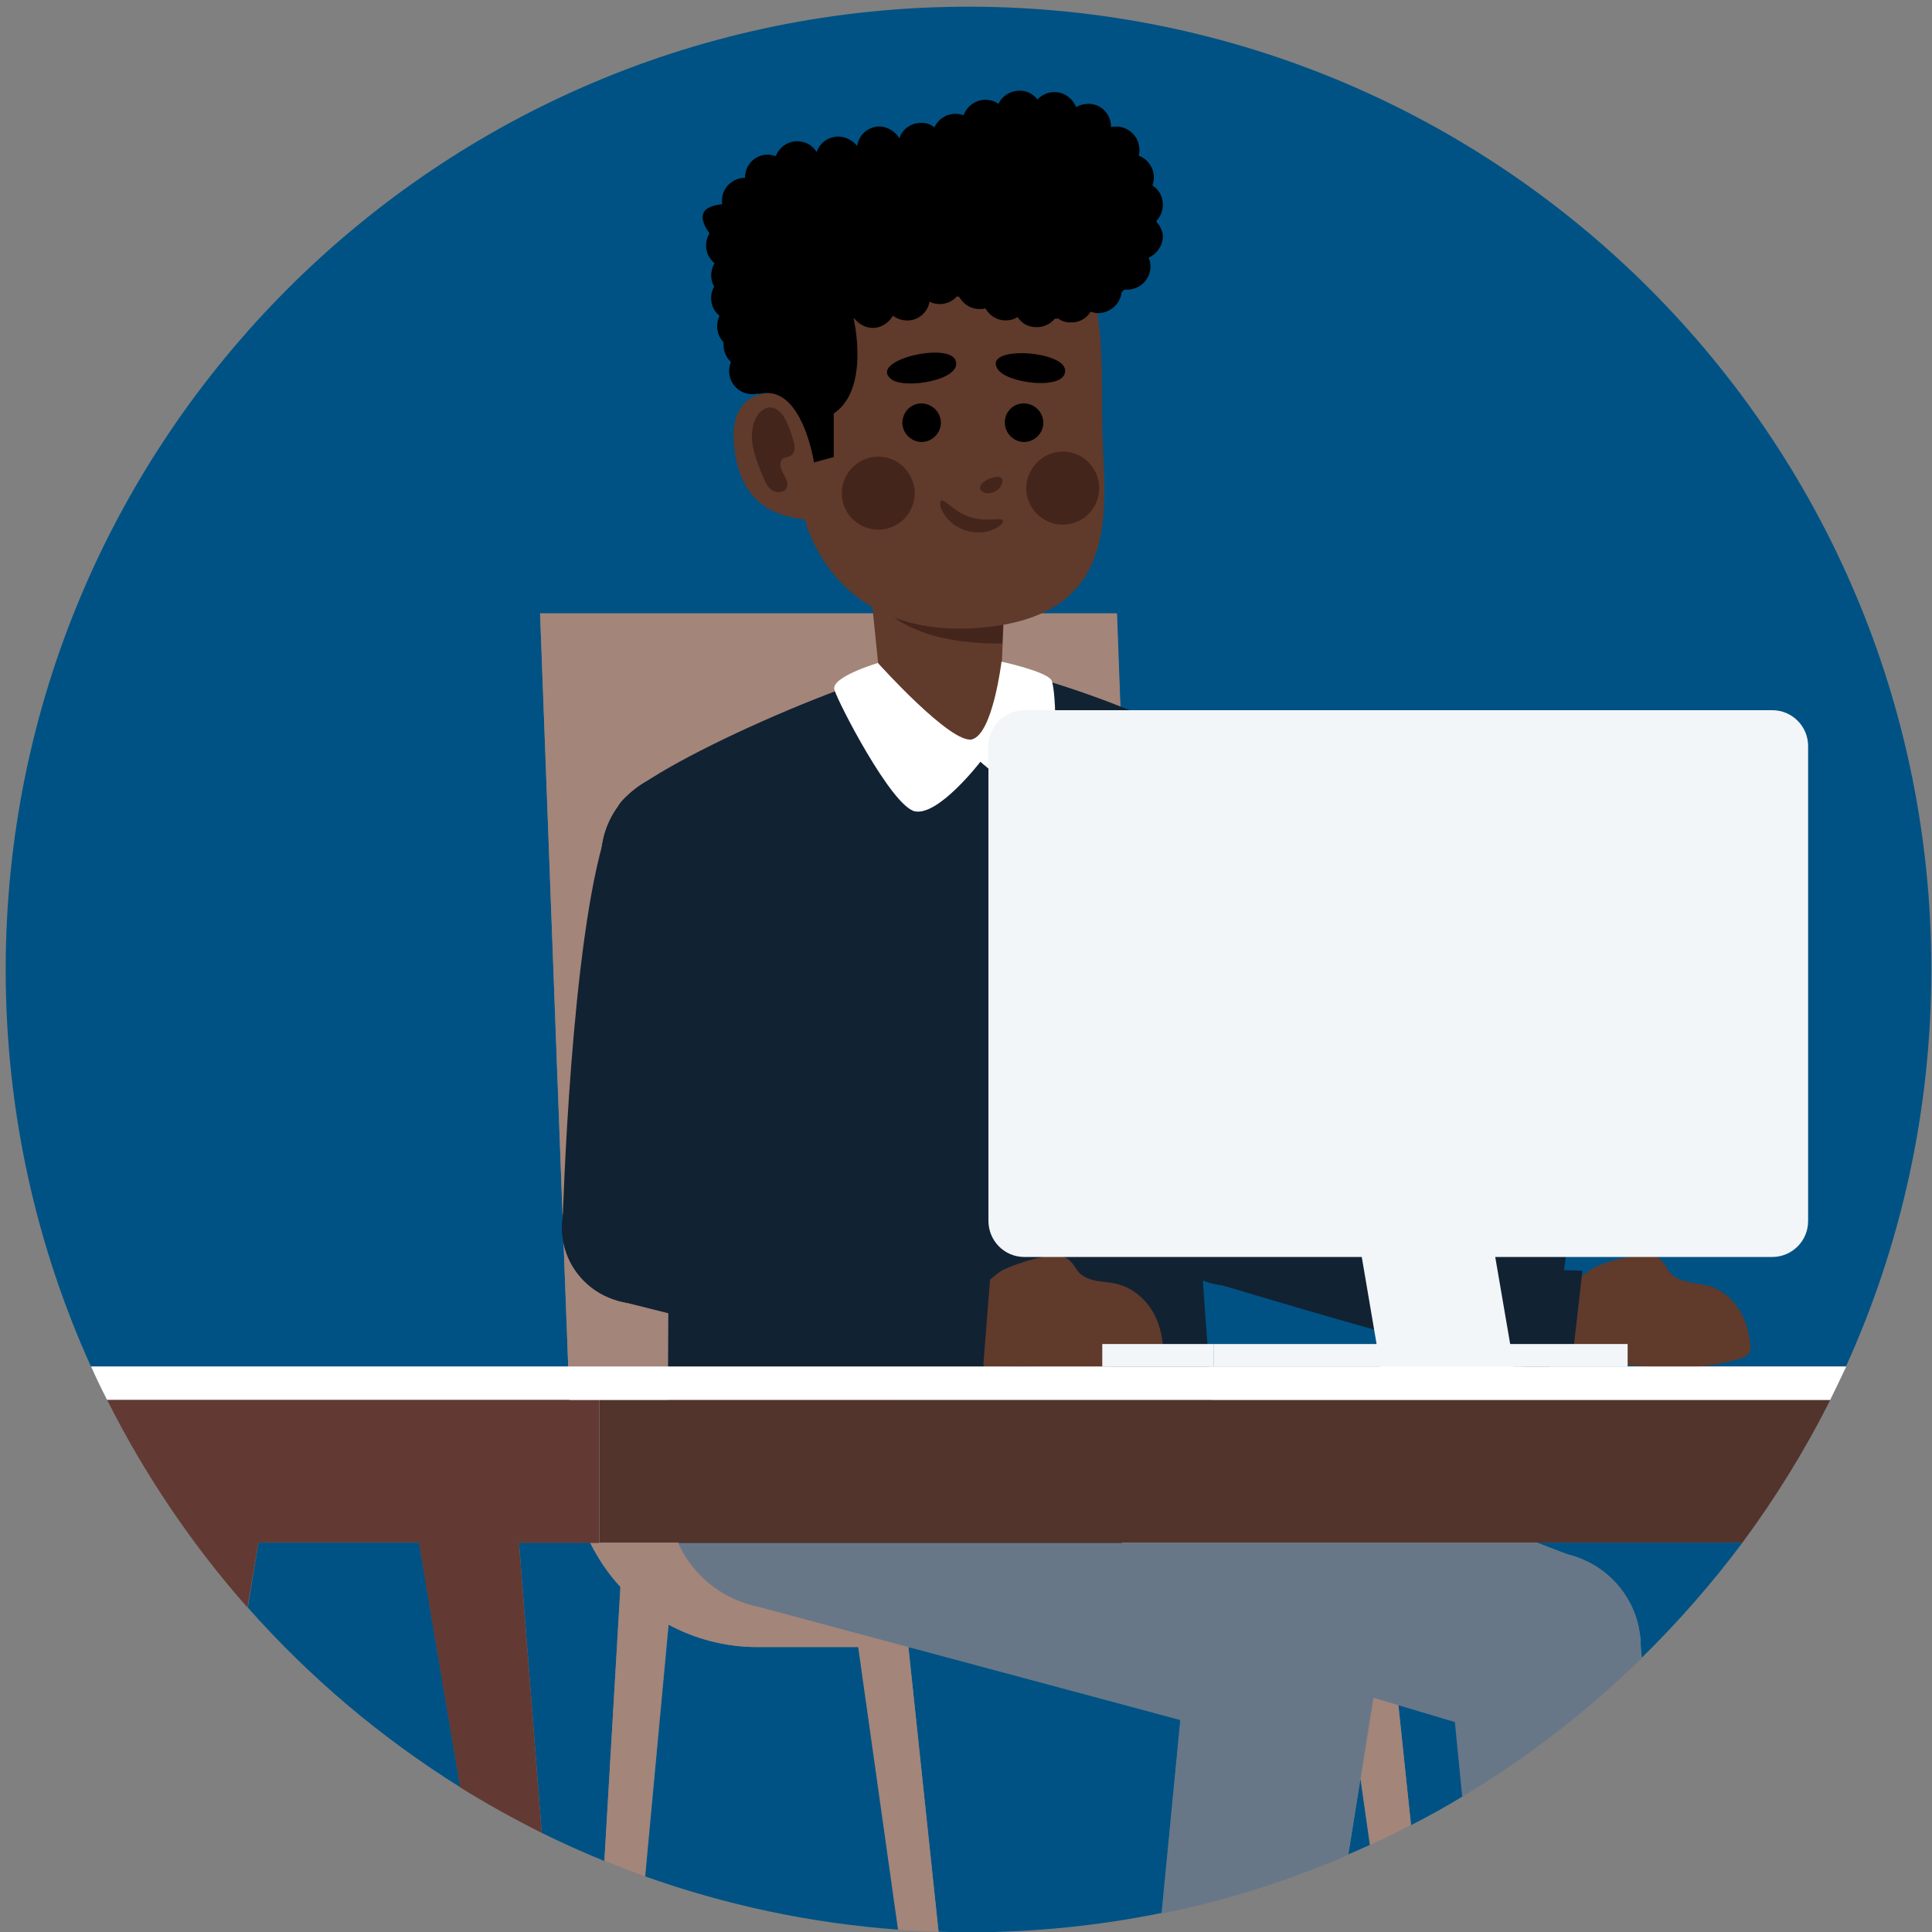 <?xml version="1.0" encoding="utf-8"?>
<!-- Generator: Adobe Illustrator 25.4.1, SVG Export Plug-In . SVG Version: 6.00 Build 0)  -->
<svg version="1.1" id="Calque_1" xmlns="http://www.w3.org/2000/svg" xmlns:xlink="http://www.w3.org/1999/xlink" x="0px" y="0px"
	 viewBox="0 0 577 577" style="enable-background:new 0 0 577 577;" xml:space="preserve">
<rect x="0" y="0" width="577" height="577" fill="#808080" stroke="none"/>
<style type="text/css">
	.st0{fill:#005284;}
	.st1{fill:#A3857A;}
	.st2{fill:#677787;}
	.st3{fill:#FFFFFF;}
	.st4{fill:#302624;}
	.st5{fill:#603A2B;}
	.st6{fill:#112233;}
	.st7{fill:#44251B;}
	.st8{fill:#403433;}
	.st9{fill:#F2F6F9;}
	.st10{fill:#52342D;}
	.st11{fill:#623A33;}
</style>
<g>
	<path class="st0" d="M226.1,491.9c-9.3,0-18.4-2.4-26.4-6.7l-7,75.2c23.9,8.5,49.3,14,75.7,15.9l-11.9-84.4H226.1z"/>
	<path class="st0" d="M185.4,474.1c0,0-0.1-0.1-0.1-0.1C185.3,474.1,185.3,474.1,185.4,474.1z"/>
	<path class="st0" d="M77.2,460.7L74,480.1c18.4,20.8,39.8,38.9,63.5,53.7l-12.3-73.1H77.2z"/>
	<path class="st0" d="M272.1,491.9h-0.8l9,85c3,0.1,5.9,0.2,8.9,0.2c19.8,0,39.1-2,57.8-5.8l5.6-57.8L272.1,491.9z"/>
	<path class="st0" d="M161.8,547.4c6.1,3,12.3,5.8,18.7,8.4l4.8-81.8c-3.7-4-6.7-8.5-9.1-13.3H155L161.8,547.4z"/>
	<path class="st0" d="M170.1,418.1H32c0,0,0,0,0,0L170.1,418.1L170.1,418.1z"/>
	<path class="st0" d="M161.3,183.2h4.7h167.5l8.4,224.9h209.4c16.4-36.1,25.5-76.3,25.5-118.6C576.8,130.7,448.1,2,289.3,2
		S1.7,130.7,1.7,289.6c0,42.3,9.1,82.4,25.5,118.6h142.5L161.3,183.2z"/>
	<path class="st0" d="M402.7,553.8c2.2-0.9,4.3-1.9,6.4-2.8l-2.8-19.7L402.7,553.8z"/>
	<path class="st0" d="M468.1,464.2c3.3,0.8,6.5,2.2,9.5,4.2c6.4,4.4,10.5,10.9,11.9,18c0,0,0,0.1,0,0.1c0,0.2,0.1,0.4,0.1,0.6
		c0.3,1.4,0.4,2.8,0.4,4.2l0.3,3.8c10.9-10.7,21-22.2,30.1-34.4H459L468.1,464.2z"/>
	<path class="st0" d="M417.6,509l3.8,36.1c5.3-2.7,10.5-5.6,15.6-8.7l-2.2-22.3L417.6,509z"/>
	<path class="st0" d="M345.8,418.1L345.8,418.1l200.8,0c0,0,0,0,0,0H345.8z"/>
	<polygon class="st1" points="333.6,183.2 166,183.2 161.3,183.2 169.7,408.1 341.9,408.1 	"/>
	<path class="st1" d="M410.3,506.8l-3.9,24.5l2.8,19.7c4.1-1.9,8.2-3.9,12.2-6l-3.8-36.1L410.3,506.8z"/>
	<path class="st1" d="M307.6,418.1h-53.1l0.1,0L307.6,418.1C307.5,418.1,307.5,418.1,307.6,418.1z"/>
	<path class="st1" d="M272.1,491.9l-45-12.1c-0.7-0.1-1.4-0.3-2.1-0.5c-10.3-2.6-18.3-9.7-22.4-18.7H179v-42.6h35.9c0,0,0,0,0.1,0
		h-44.9l0,0h8.8v42.6h-2.7c2.4,4.8,5.4,9.3,9.1,13.3l-4.8,81.8c4,1.6,8.1,3.2,12.1,4.7l7-75.2c8,4.3,17.1,6.7,26.4,6.7h30.3
		l11.9,84.4c4,0.3,8,0.5,12.1,0.6l-9-85H272.1z M185.3,474c0,0,0.1,0.1,0.1,0.1C185.3,474.1,185.3,474.1,185.3,474z M185.4,474.1
		c0.6,0.6,1.1,1.2,1.7,1.8C186.5,475.3,185.9,474.7,185.4,474.1z M188.2,477c0.2,0.2,0.4,0.3,0.6,0.5
		C188.6,477.3,188.4,477.2,188.2,477z"/>
	<polygon class="st2" points="342.3,418.1 345.9,418.1 345.8,418.1 342.3,418.1 	"/>
	<path class="st2" d="M307.5,418.1h34.8l0,0L307.5,418.1C307.5,418.1,307.5,418.1,307.5,418.1z"/>
	<path class="st2" d="M254.4,418.1H215c0,0,0,0-0.1,0h39.6L254.4,418.1z"/>
	<polygon class="st3" points="342.3,418.1 345.8,418.1 342.3,416.8 	"/>
</g>
<g>
	<path class="st4" d="M338,412.6h-34h-0.1c-0.1,0-0.2,0-0.3,0h-70.1h-0.1h-0.1h-33.7v34.1l0,0c0.1,18.6,15.2,33.7,33.9,33.7h70.8
		l0,0c1.3,0,2.6-0.1,3.9-0.2c17.2-2,29.9-16.6,30-33.4h0.1v-34.1H338z"/>
	<path class="st4" d="M338,412.6h-34h-0.1c-0.1,0-0.2,0-0.3,0h-70.1h-0.1h-0.1h-33.7v34.1l0,0c0.1,18.6,15.2,33.7,33.9,33.7h70.8
		l0,0c1.3,0,2.6-0.1,3.9-0.2c17.2-2,29.9-16.6,30-33.4h0.1v-34.1H338z"/>
	<g>
		<g>
			
				<ellipse transform="matrix(0.241 -0.971 0.971 0.241 26.018 534.826)" class="st5" cx="355" cy="250.8" rx="23.2" ry="23.2"/>
			<ellipse class="st5" cx="205.6" cy="256.4" rx="23.2" ry="23.2"/>
		</g>
		<g>
			<path class="st6" d="M354.9,276.8c-14.4,0-26.2-11.7-26.2-26.2s11.7-26.2,26.2-26.2s26.2,11.7,26.2,26.2
				C381.1,265.2,369.4,276.8,354.9,276.8z"/>
			<path class="st6" d="M345.1,364.3l-0.2-2.8c-0.4-7.9-7-66.4-15.2-104.4l-0.6-2.8l50.3-13.2l0.8,2.3
				c4.5,22.5,10.1,114.3,10.1,117.8v2.9h-45.2V364.3z"/>
			<path class="st6" d="M367.5,384c-10.3,0-19.2-6.9-21.9-16.9c-3.1-12.1,4.1-24.5,16.2-27.6c1.9-0.4,3.8-0.8,5.7-0.8
				c10.3,0,19.2,6.9,21.9,16.9c3.1,12.1-4.1,24.5-16.2,27.6C371.4,383.8,369.5,384,367.5,384z"/>
		</g>
		<g>
			<g>
				<path class="st6" d="M355,276.8c-9.3,0-17.7-4.7-22.4-12.6c-7.5-12.3-3.5-28.4,8.8-35.9c4.1-2.5,8.7-3.8,13.5-3.8
					c9.3,0,17.7,4.7,22.4,12.6c3.6,5.9,4.7,13,3,19.8c-1.7,6.8-5.9,12.5-11.9,16.1C364.4,275.6,359.7,276.8,355,276.8z"/>
				<ellipse class="st6" cx="205.7" cy="256.4" rx="26.2" ry="26.2"/>
				<path class="st6" d="M199.5,412.6L199.5,412.6l0.4-82.1l7.4-59.3l-23.2-28.3l0.3-1.5c2.6-9.8,70.9-40.2,94.4-43.8
					c1.1-0.2,2.3-0.2,3.7-0.2c20.2,0,74,19.2,90.5,34.4l2.5,2.6L355.2,250c-1.1,88.7,7.4,174.8,7.4,174.8S200.9,413.3,199.5,412.6z"
					/>
			</g>
		</g>
		<g>
			<g id="XMLID_304_">
				<g id="XMLID_305_">
					<g>
						<path class="st5" d="M263.2,207.2l-5.8-56.6l43.2,21.9l-0.4,2l-1.2,28.4c-0.3,8.2,0,16.3-8.6,17.8l0,0
							C280.1,222.4,264.1,216.4,263.2,207.2z"/>
					</g>
				</g>
			</g>
			<g id="XMLID_302_">
				<g id="XMLID_303_">
					<g>
						<path class="st7" d="M299.3,192.2l0.8-17.7l0.4-2l-43.2-21.9l2.8,26.7C267.8,188.8,283,192.3,299.3,192.2z"/>
					</g>
				</g>
			</g>
			<g>
				<path class="st5" d="M329.2,127.1c-0.2-13.5,0.7-32.9-4.8-47l0,0l0,0c-2.3-6.2-5.9-11.4-11.4-14.5c-5.9-4.3-14.2-7-26.5-7.9
					c-25.9-2.1-42.8,7.6-54.1,24.6c-8.4,12.6-4.8,29.1-3.1,35.1c-4.8,0.4-11.5,3.4-10,16.4c2.3,20.1,16.9,20.5,21.1,21.4
					c0,0,8.1,35.8,52.1,32.3C336.8,184,329.5,149.8,329.2,127.1z"/>
			</g>
			<g>
				<g>
					<path class="st7" d="M298.9,142.6c-1-0.4-2.3,0-3.6,0.4c-1.1,0.6-2.3,1.3-2.6,2.5c-0.1,0.6,0.2,1.1,1.1,1.6
						c0.8,0.3,2.1,0.3,3.2-0.2c1.2-0.6,2-1.6,2.2-2.5C299.6,143.5,299.3,142.8,298.9,142.6z"/>
				</g>
			</g>
			<g>
				<path d="M269.5,126c-0.1,3.1,2.3,5.8,5.5,6c3.1,0.1,5.8-2.3,6-5.5c0.1-3.1-2.3-5.8-5.5-6C272.4,120.3,269.7,122.7,269.5,126z"/>
			</g>
			<g>
				<path d="M300.1,126c-0.1,3.1,2.3,5.8,5.5,6c3.1,0.1,5.8-2.3,6-5.5c0.1-3.1-2.3-5.8-5.5-6C302.9,120.3,300.2,122.7,300.1,126z"/>
			</g>
			<g>
				<path class="st7" d="M328.3,145.3c0.2,6-4.4,11.1-10.4,11.4c-6,0.2-11.1-4.4-11.4-10.4c-0.2-6,4.4-11.1,10.4-11.4
					C322.9,134.6,328,139.3,328.3,145.3z"/>
			</g>
			<g>
				<path class="st7" d="M273.2,146.8c0.2,6-4.4,11.1-10.4,11.4c-6,0.2-11.1-4.4-11.4-10.4c-0.2-6,4.4-11.1,10.4-11.4
					C267.8,136.1,272.8,140.8,273.2,146.8z"/>
			</g>
			<g>
				<path class="st7" d="M225.1,126.4c-1.6,5.4,0.7,11,2.8,16c0.7,1.6,1.3,3.1,2.7,4s3.6,0.8,4.3-0.7c0.7-1.5-0.3-3-1.1-4.5
					c-0.8-1.3-1.2-3.5,0.1-4.3c0.7-0.4,1.5-0.3,2.1-0.7c1.5-0.8,1.5-2.8,1-4.4c-0.6-2.1-1.3-4.3-2.3-6.3c-1-1.9-2.7-3.9-4.9-3.8
					C227.4,121.9,225.8,124.2,225.1,126.4z"/>
			</g>
			<g>
				<g>
					<path class="st7" d="M299.5,155.4c-0.6-1-5,0.7-9.8-1c-4.8-1.5-7.5-5.4-8.6-4.9c-0.4,0.2-0.6,1.7,0.6,3.6
						c1,1.9,3.4,4.3,6.7,5.3c3.4,1.1,6.6,0.6,8.5-0.4C299,157.1,299.8,155.8,299.5,155.4z"/>
				</g>
			</g>
			<path class="st3" d="M262.2,198c0,0,21.9,24.4,28.1,22.8c6.2-1.6,8.8-23.2,8.8-23.2s13.3,2.9,14.9,5.5c1.5,2.6,2.3,28.2-2.1,32.9
				c-4.5,4.7-19.1-8.5-19.1-8.5s-12.5,16.3-19.6,14.8c-7-1.6-23-32.7-24-36.3C248,202.2,262.2,198,262.2,198z"/>
			<path d="M266.1,113.2c3.9,3.2,21.4,0.3,19.3-5.5C283.5,102,259.3,107.6,266.1,113.2z"/>
			<path d="M298,110.3c2.8,4.3,20.5,6.4,20.1,0.3C317.9,104.6,293.2,103.1,298,110.3z"/>
			<circle class="st8" cx="224.6" cy="103" r="6.9"/>
			<path d="M345.4,66.3c0-0.1,0-0.3,0-0.4c1.1-1.1,1.8-2.7,1.9-4.5c0.1-2.5-1.1-4.7-3.1-6c0.2-0.7,0.4-1.5,0.4-2.2
				c0.1-3-1.8-5.7-4.5-6.7c0.1-0.4,0.2-1,0.2-1.5c0.1-3.8-2.8-7-6.6-7.2c-0.7,0-1.3,0-1.9,0.2c0.1-3.8-2.8-6.9-6.6-7
				c-1.3,0-2.7,0.3-3.8,1c-1-2.5-3.4-4.4-6.2-4.5c-2.1-0.1-4,0.8-5.4,2.2c-1.2-1.6-3-2.6-5.1-2.6c-2.8-0.1-5.4,1.5-6.5,3.9
				c-1-0.7-2.2-1.1-3.6-1.2c-3.1-0.1-5.8,1.8-6.8,4.6c-0.7-0.2-1.5-0.4-2.2-0.4c-2.9-0.1-5.4,1.6-6.5,4c-1.1-0.8-2.3-1.3-3.8-1.3
				c-3.1-0.1-5.8,1.8-6.7,4.6c-1-1.7-2.7-2.9-4.7-3.4c-3.7-0.7-7.3,1.8-7.9,5.6v0.1c-1-1.3-2.6-2.3-4.4-2.7
				c-3.4-0.6-6.6,1.3-7.7,4.5c-1-1.6-2.6-2.8-4.6-3.1c-3.2-0.6-6.4,1.2-7.6,4.3c-0.3-0.1-0.8-0.2-1.2-0.3c-3.7-0.7-7.3,1.8-7.9,5.6
				c-0.1,0.4-0.1,0.8-0.1,1.2c-3.2,0-6.2,2.3-6.8,5.7c-0.1,0.8-0.1,1.5,0,2.2c-7.7,0.7-6.5,5-3.8,8.7c0,0.1-0.1,0.1-0.1,0.2
				c-1.7,2.9-1,6.6,1.6,8.7c0,0.1-0.1,0.1-0.1,0.2c-1.2,2.2-1.2,4.8,0,6.8l0,0c-1.7,2.9-1,6.7,1.6,8.7c-1.3,2.7-0.8,5.9,1.2,7.9
				c-0.2,2.2,0.6,4.5,2.2,5.9c-1.3,3.1-0.2,6.9,2.9,8.7c1.7,1,3.6,1.1,5.4,0.7c0.1,0.1,0.1,0.2,0.1,0.2
				c12.8-3.4,16.4,20.4,16.4,20.4l5.9-1.6v-13c11-7.4,5.9-28.5,5.9-28.5c0.1,0.1,0.2,0.2,0.4,0.3c1,1.2,2.5,2.2,4.1,2.5
				c2.9,0.6,5.7-0.9,7.2-3.4c0,0,0.1,0,0.1-0.1c0.9,0.7,1.9,1.1,3,1.3c3.7,0.7,7.3-1.8,7.9-5.5c0.8,0.4,1.8,0.7,2.8,0.7
				c2.1,0.1,4.1-0.8,5.4-2.3c0.2,0.1,0.4,0.1,0.7,0.2c1.1,2,3.2,3.5,5.8,3.6c0.7,0,1.3,0,2-0.2c1.1,2,3.2,3.5,5.8,3.6
				c1.5,0,2.7-0.3,3.8-1l0,0c1.2,1.8,3.1,3,5.5,3c2.2,0.1,4.3-0.9,5.6-2.5c0.3,0,0.7,0,1-0.1c1,0.8,2.3,1.2,3.7,1.2
				c2.6,0.1,4.8-1.2,6-3.2c0.7,0.2,1.5,0.4,2.1,0.4c3.7,0.1,6.8-2.7,7.2-6.3c0.2-0.2,0.4-0.4,0.8-0.7c0.2,0,0.4,0,0.6,0
				c3.8,0.1,7-2.8,7.2-6.6c0-1-0.1-2-0.6-2.9c2.3-1,4.1-3.4,4.3-6C347.4,69.5,346.7,67.7,345.4,66.3z"/>
		</g>
		<g>
			<g>
				<g>
					<path class="st5" d="M288.5,385.2c5.5,1.5,8.6,7.2,7.2,12.5c-1.5,5.5-7.2,8.6-12.5,7.2c-5.5-1.5-8.6-7.2-7.2-12.5
						C277.4,387,283,383.8,288.5,385.2z"/>
					<path class="st5" d="M288.5,385.2c-0.1,0.4,5.5-1.8,5.9-2.1c1.9-1.2,3.5-3.1,5.5-4c3.6-1.6,7.3-2.8,11.1-3.6
						c3.4-0.7,6.6-1.3,9.1,1.6c0.8,0.9,1.3,2,2.1,2.9c1.5,1.6,3.6,2.2,5.6,2.6c2.1,0.3,4.3,0.4,6.3,1c3.7,1,6.9,3.5,9.2,6.6
						c2.2,3.1,3.5,6.9,3.9,10.7c0.2,2.1-0.9,3.4-2.8,4c-5.7,1.9-11.5,3-17.4,3.8c-5.1,0.6-10.5,0-15.7-0.4
						c-8.6-0.7-17.4,0.3-17.4,0.3L288.5,385.2z"/>
				</g>
			</g>
			<g>
				<path class="st6" d="M206.7,382.4c-1.9,1.9-4,3.5-6.5,4.6c-5.5,2.6-11.6,2.9-17.3,0.9c-5.7-2-10.3-6.2-12.9-11.6
					c-4-8.5-2.3-18.8,4.3-25.5c1.9-1.9,4-3.5,6.5-4.6c5.5-2.6,11.6-2.9,17.3-0.9c5.7,2,10.3,6.2,12.9,11.6
					C215.1,365.4,213.3,375.7,206.7,382.4z"/>
				<polygon class="st6" points="283.5,407.1 293.6,408.6 295.8,380.5 285.6,380.6 				"/>
				<path class="st6" d="M284.4,410.5c-17.4-0.6-96.1-21.3-99.7-22l-4.6-1.8l13.6-42.7l2.9,0.8c0.6,0.1,13.4,3.9,34.7,13.4
					c5.4,2.5,59.4,18.1,59.4,18.1l-3.6,34.3L284.4,410.5z"/>
			</g>
			<path class="st6" d="M214.2,281.2c-2.9,1-5.9,1.5-9.1,1.3c-6.9-0.2-13.5-3-18.3-8.2c-4.8-5-7.4-11.7-7.2-18.7
				c0.2-11,7.4-20.6,17.8-24.2c2.9-1,5.9-1.5,9.1-1.3c14.4,0.3,25.8,12.4,25.5,26.8C231.8,268,224.6,277.7,214.2,281.2z"/>
			<path class="st6" d="M168.2,370.1l-0.2-4c0.1-3.5,2.5-85.2,13-117.5l0.9-2.7l49.9,14.9l-0.7,2.7c-9.2,37.6-17.2,96-17.9,103.9
				l-0.2,2.8H168.2z"/>
			<path class="st6" d="M197.8,388.1c-7.8,2.7-16.4,0.8-22.5-4.7c-9.3-8.4-10-22.7-1.6-32c2.6-2.8,5.8-5,9.5-6.3
				c7.8-2.7,16.4-0.8,22.5,4.7c4.5,4,7,9.6,7.4,15.7c0.3,6-1.8,11.9-5.8,16.3C204.7,384.8,201.5,386.9,197.8,388.1z"/>
		</g>
		<g>
			<g>
				<path class="st5" d="M465.1,383.9c5.4,1.7,8.3,7.5,6.6,12.9c-1.7,5.4-7.5,8.3-12.9,6.6c-5.4-1.7-8.3-7.5-6.6-12.9
					C454,385.1,459.7,382.2,465.1,383.9z"/>
				<path class="st5" d="M465.1,383.9c-0.1,0.4,5.6-1.6,5.9-1.8c2-1.1,3.6-2.9,5.7-3.8c3.6-1.5,7.4-2.6,11.2-3.1
					c3.4-0.6,6.6-1.1,8.9,1.9c0.8,1,1.2,2.1,2,3c1.3,1.6,3.5,2.3,5.5,2.8c2,0.4,4.1,0.7,6.2,1.2c3.7,1.1,6.8,3.7,8.8,6.9
					c2.1,3.2,3.1,7,3.5,10.8c0.2,2.1-1,3.4-2.9,3.9c-5.7,1.7-11.6,2.6-17.6,3c-5.1,0.3-10.5-0.4-15.7-1c-8.5-1-17.1-2.3-25.6-4
					C461.2,403.8,465.1,383.9,465.1,383.9z"/>
			</g>
		</g>
		<g>
			<path class="st6" d="M383.6,377.8c-1.9,1.8-4.1,3.2-6.6,4.4c-5.6,2.3-11.7,2.5-17.3,0.2c-5.6-2.2-10-6.6-12.4-12.1
				c-3.7-8.7-1.6-18.9,5.4-25.4c1.9-1.8,4.1-3.2,6.6-4.4c5.6-2.3,11.7-2.5,17.3-0.2c5.6,2.2,10,6.6,12.4,12.1
				C392.6,361.2,390.5,371.3,383.6,377.8z"/>
			<polygon class="st6" points="459.3,405.6 469.4,407.5 472.6,379.5 462.4,379.2 			"/>
			<path class="st6" d="M460,408.9c-17.4-1.3-95.2-25.2-98.6-26.1l-4.5-2l15.3-42.1l2.8,0.9c0.6,0.2,13.3,4.5,34.1,14.9
				c5.3,2.7,58.6,20.5,58.6,20.5l-5,34.1L460,408.9z"/>
		</g>
	</g>
	<g>
		<path class="st9" d="M305.9,375.4h223.4c5.9,0,10.7-4.8,10.7-10.7V222.8c0-5.9-4.8-10.7-10.7-10.7H305.9
			c-5.9,0-10.7,4.8-10.7,10.7v141.8C295.2,370.6,300,375.4,305.9,375.4z"/>
		<g>
			<rect x="362.4" y="401.4" class="st9" width="123.7" height="6.7"/>
			<rect x="329.2" y="401.4" class="st9" width="33.2" height="6.7"/>
		</g>
		<polygon class="st9" points="412.3,408.3 396.8,317.3 436.6,317.3 452.2,408.3 		"/>
	</g>
</g>
<path class="st10" d="M345.9,418.1h-3.5h-34.8h-53h-39.6H179v42.6h23.5h92.6h53.8h31.1H459h61.4c9.9-13.4,18.7-27.6,26.2-42.6H345.9
	z"/>
<path class="st3" d="M345.8,418.1h200.8c1.6-3.3,3.2-6.6,4.8-10H341.9H169.7H27.2c1.5,3.4,3.1,6.7,4.8,10h138.1H215h39.5h53.1h34.8
	H345.8z"/>
<path class="st11" d="M170.1,418.1H32c11.3,22.5,25.4,43.3,41.9,62l3.3-19.4h47.9l12.3,73.1c7.9,4.9,16,9.4,24.4,13.6l-6.8-86.6
	h21.2h2.7v-42.6H170.1z"/>
<path class="st2" d="M490,491.3c0-1.4-0.2-2.8-0.4-4.2c0-0.2-0.1-0.4-0.1-0.6c0,0,0-0.1,0-0.1c-1.4-7.1-5.5-13.6-11.9-18
	c-3-2-6.2-3.4-9.5-4.2l-9.2-3.4h-78.9h-31.1h-53.8h-92.6c4.1,9,12.1,16.1,22.4,18.7c0.7,0.2,1.4,0.3,2.1,0.5l45,12.1l80.5,21.6
	l-5.6,57.8c19.3-3.9,37.9-9.8,55.7-17.5l3.6-22.5l3.9-24.5l7.3,2.2l17.1,5.1l2.2,22.3c19.4-11.6,37.3-25.5,53.4-41.2L490,491.3z"/>
</svg>
